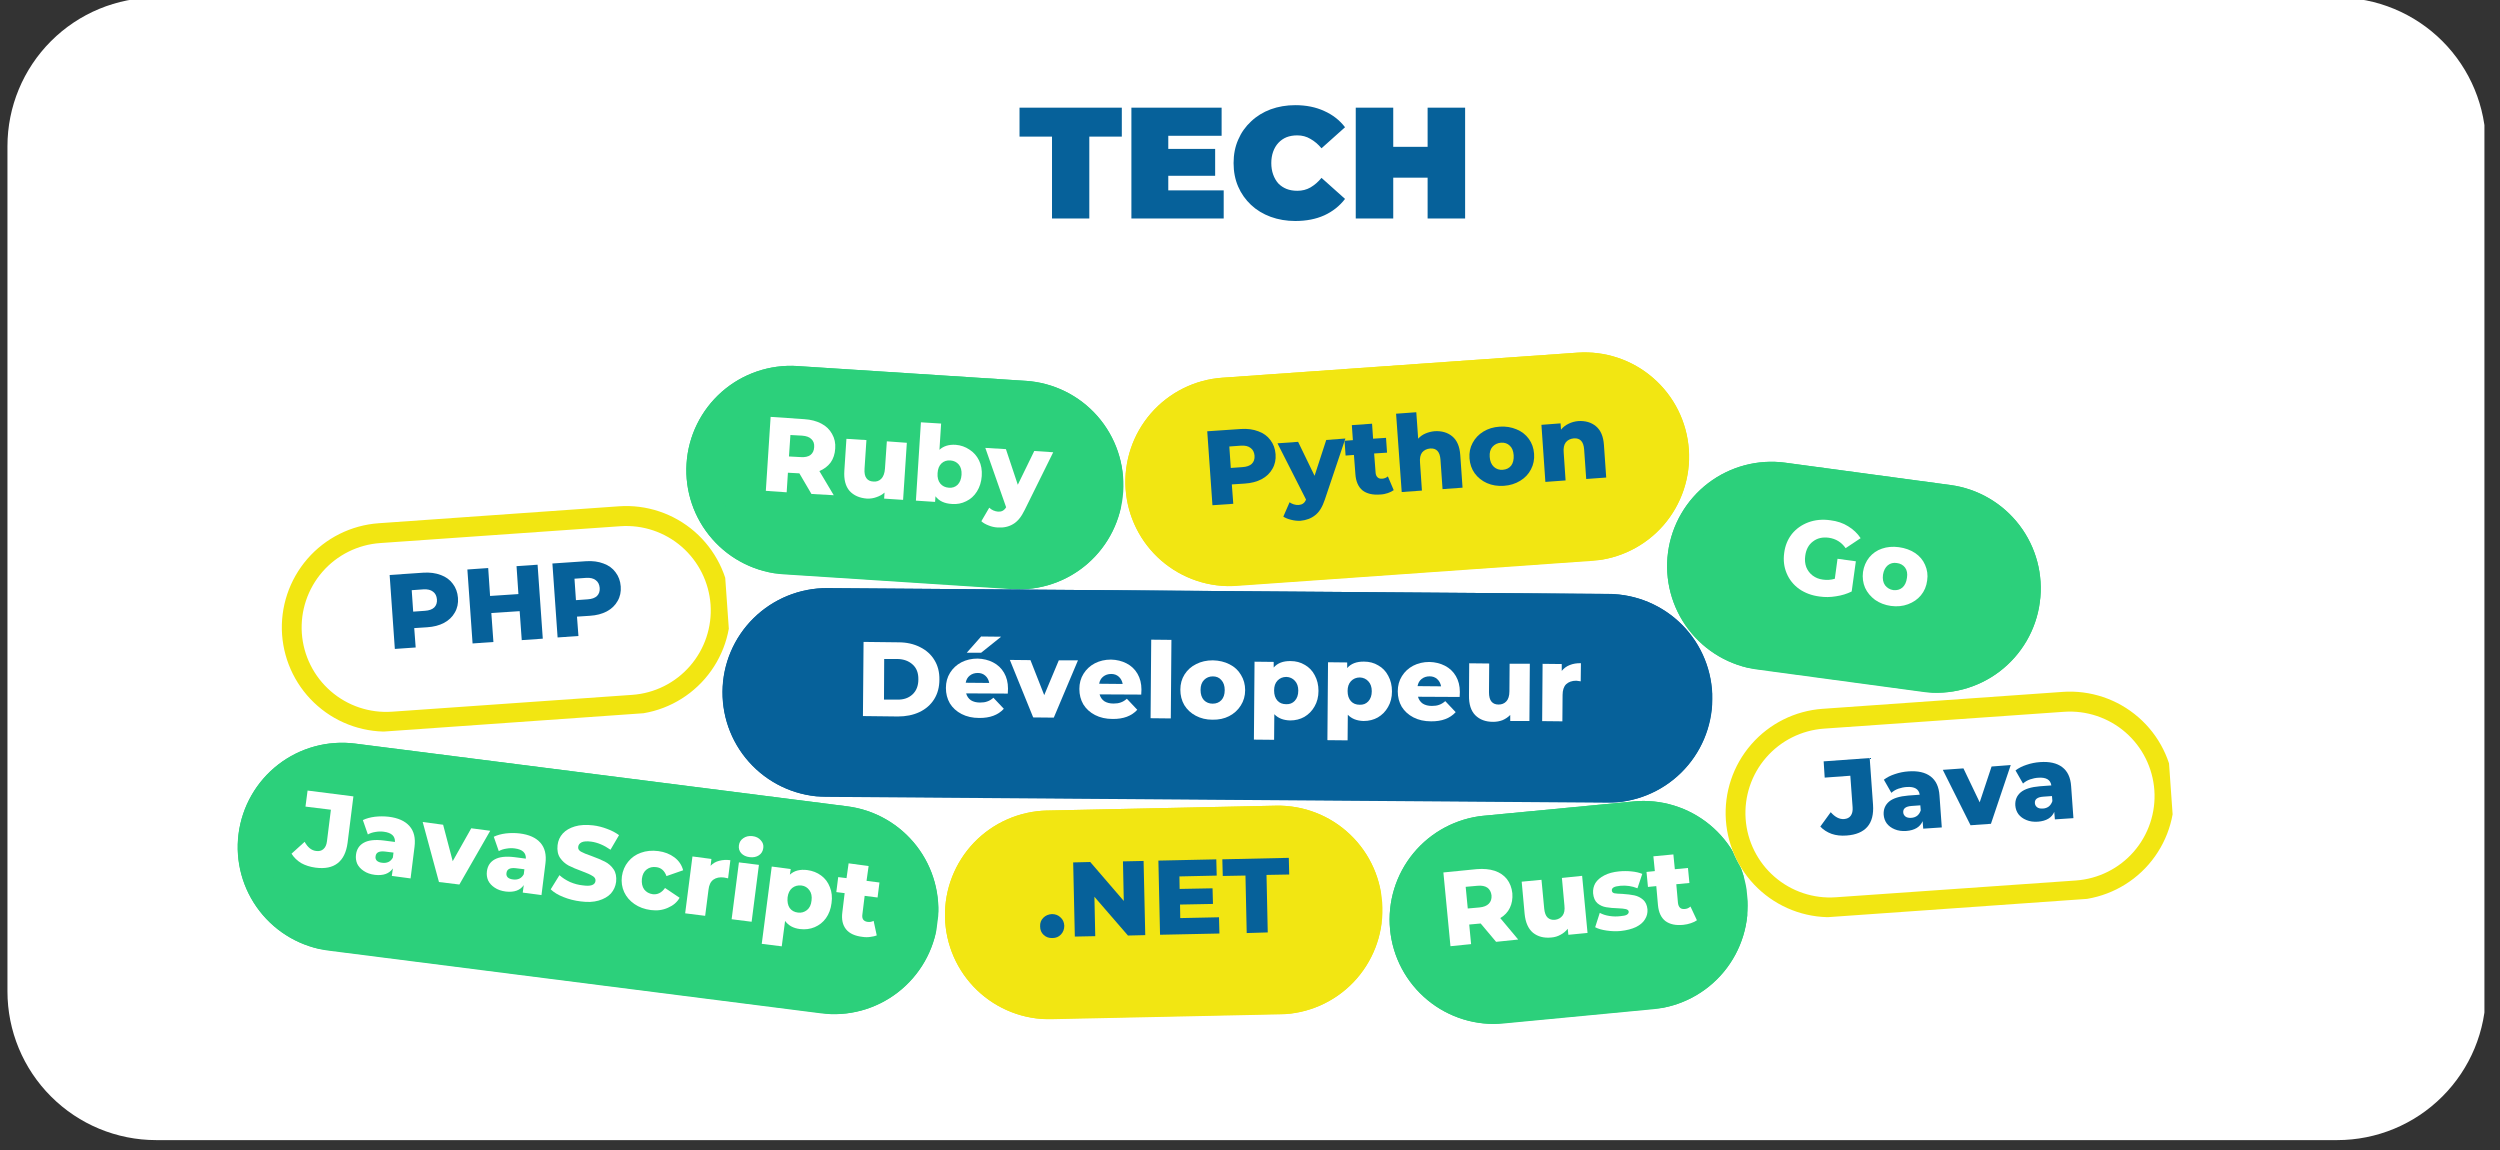 <svg xmlns="http://www.w3.org/2000/svg" xmlns:xlink="http://www.w3.org/1999/xlink" width="250" zoomAndPan="magnify" viewBox="0 0 187.5 86.25" height="115" preserveAspectRatio="xMidYMid meet" version="1.0"><rect x="0" y="0" width="187.5" height="86.25" fill="#333333" stroke="none"/><defs><g/><clipPath id="14acd693ff"><path d="M 0.559 0 L 186.445 0 L 186.445 85.508 L 0.559 85.508 Z M 0.559 0 " clip-rule="nonzero"/></clipPath><clipPath id="d9a1900dae"><path d="M 11.715 -0.184 L 175.289 -0.184 C 178.25 -0.184 181.086 0.992 183.176 3.082 C 185.27 5.176 186.445 8.012 186.445 10.969 L 186.445 74.352 C 186.445 77.312 185.27 80.148 183.176 82.238 C 181.086 84.332 178.25 85.508 175.289 85.508 L 11.715 85.508 C 8.754 85.508 5.918 84.332 3.828 82.238 C 1.734 80.148 0.559 77.312 0.559 74.352 L 0.559 10.969 C 0.559 8.012 1.734 5.176 3.828 3.082 C 5.918 0.992 8.754 -0.184 11.715 -0.184 Z M 11.715 -0.184 " clip-rule="nonzero"/></clipPath><clipPath id="ceaff4a168"><path d="M 17 55 L 71 55 L 71 77 L 17 77 Z M 17 55 " clip-rule="nonzero"/></clipPath><clipPath id="6c11cd60b6"><path d="M 18.879 54.781 L 71.352 61.465 L 69.371 76.996 L 16.898 70.312 Z M 18.879 54.781 " clip-rule="nonzero"/></clipPath><clipPath id="d1e699ad49"><path d="M 26.641 55.77 L 63.543 60.473 C 65.602 60.734 67.473 61.805 68.746 63.445 C 70.016 65.086 70.582 67.168 70.32 69.227 C 70.059 71.285 68.988 73.156 67.344 74.426 C 65.703 75.699 63.625 76.266 61.566 76 L 24.664 71.301 C 22.605 71.039 20.734 69.969 19.465 68.328 C 18.191 66.684 17.625 64.605 17.887 62.547 C 18.152 60.488 19.219 58.617 20.863 57.344 C 22.504 56.074 24.582 55.508 26.641 55.77 Z M 26.641 55.77 " clip-rule="nonzero"/></clipPath><clipPath id="99ccb1aaa0"><path d="M 17 55 L 71 55 L 71 77 L 17 77 Z M 17 55 " clip-rule="nonzero"/></clipPath><clipPath id="45ed17a242"><path d="M 18.879 54.781 L 71.246 61.453 L 69.273 76.941 L 16.906 70.27 Z M 18.879 54.781 " clip-rule="nonzero"/></clipPath><clipPath id="82648661df"><path d="M 18.887 54.781 L 72.445 61.605 L 70.172 79.461 L 16.609 72.637 Z M 18.887 54.781 " clip-rule="nonzero"/></clipPath><clipPath id="5c01290d5c"><path d="M 26.648 55.77 L 63.535 60.473 C 65.594 60.734 67.461 61.801 68.734 63.445 C 70.004 65.086 70.57 67.164 70.309 69.223 C 70.043 71.281 68.977 73.148 67.336 74.422 C 65.691 75.691 63.613 76.258 61.555 75.996 L 24.668 71.293 C 22.609 71.031 20.742 69.965 19.469 68.32 C 18.199 66.68 17.633 64.602 17.895 62.543 C 18.16 60.484 19.227 58.617 20.867 57.344 C 22.512 56.074 24.59 55.508 26.648 55.77 Z M 26.648 55.77 " clip-rule="nonzero"/></clipPath><clipPath id="2ba765d235"><path d="M 104 60 L 132 60 L 132 77 L 104 77 Z M 104 60 " clip-rule="nonzero"/></clipPath><clipPath id="55122523bc"><path d="M 103.508 61.922 L 130.355 59.359 L 131.844 74.941 L 104.996 77.504 Z M 103.508 61.922 " clip-rule="nonzero"/></clipPath><clipPath id="61c0d4db68"><path d="M 111.301 61.176 L 122.512 60.105 C 124.578 59.91 126.641 60.543 128.242 61.863 C 129.84 63.184 130.852 65.09 131.051 67.156 C 131.246 69.223 130.613 71.281 129.293 72.883 C 127.973 74.484 126.066 75.492 124 75.691 L 112.789 76.762 C 110.723 76.961 108.66 76.328 107.062 75.004 C 105.461 73.684 104.449 71.781 104.254 69.715 C 104.055 67.648 104.688 65.586 106.008 63.984 C 107.332 62.387 109.234 61.375 111.301 61.176 Z M 111.301 61.176 " clip-rule="nonzero"/></clipPath><clipPath id="cc336f68b7"><path d="M 104 60 L 132 60 L 132 77 L 104 77 Z M 104 60 " clip-rule="nonzero"/></clipPath><clipPath id="834979459f"><path d="M 103.508 61.922 L 130.156 59.379 L 131.641 74.922 L 104.992 77.465 Z M 103.508 61.922 " clip-rule="nonzero"/></clipPath><clipPath id="24ce3ff506"><path d="M 103.512 61.922 L 131.668 59.234 L 133.379 77.148 L 105.223 79.84 Z M 103.512 61.922 " clip-rule="nonzero"/></clipPath><clipPath id="be89186933"><path d="M 111.301 61.176 L 122.512 60.105 C 124.578 59.91 126.637 60.543 128.234 61.863 C 129.836 63.184 130.848 65.086 131.043 67.152 C 131.242 69.219 130.609 71.277 129.289 72.879 C 127.969 74.477 126.062 75.488 124 75.684 L 112.789 76.754 C 110.723 76.953 108.664 76.32 107.066 75 C 105.465 73.68 104.453 71.777 104.258 69.711 C 104.059 67.645 104.691 65.586 106.012 63.984 C 107.332 62.383 109.238 61.375 111.301 61.176 Z M 111.301 61.176 " clip-rule="nonzero"/></clipPath><clipPath id="bae903063d"><path d="M 51 27 L 85 27 L 85 45 L 51 45 Z M 51 27 " clip-rule="nonzero"/></clipPath><clipPath id="242f16c7d0"><path d="M 51.996 26.949 L 84.766 29.07 L 83.754 44.695 L 50.984 42.57 Z M 51.996 26.949 " clip-rule="nonzero"/></clipPath><clipPath id="05fd5c90ca"><path d="M 59.809 27.453 L 76.934 28.562 C 79.008 28.699 80.941 29.648 82.312 31.211 C 83.68 32.77 84.375 34.809 84.242 36.883 C 84.105 38.953 83.156 40.887 81.594 42.258 C 80.035 43.625 77.996 44.32 75.922 44.188 L 58.797 43.078 C 56.723 42.941 54.789 41.992 53.422 40.43 C 52.051 38.871 51.355 36.832 51.492 34.758 C 51.625 32.688 52.578 30.754 54.137 29.383 C 55.695 28.016 57.734 27.32 59.809 27.453 Z M 59.809 27.453 " clip-rule="nonzero"/></clipPath><clipPath id="7ad6e95d27"><path d="M 51 27 L 85 27 L 85 45 L 51 45 Z M 51 27 " clip-rule="nonzero"/></clipPath><clipPath id="814f946125"><path d="M 51.996 26.949 L 84.645 29.062 L 83.633 44.645 L 50.988 42.531 Z M 51.996 26.949 " clip-rule="nonzero"/></clipPath><clipPath id="33b9a1b4d2"><path d="M 52 26.949 L 85.355 29.109 L 84.191 47.07 L 50.836 44.91 Z M 52 26.949 " clip-rule="nonzero"/></clipPath><clipPath id="701836848d"><path d="M 59.805 27.453 L 76.926 28.562 C 78.996 28.699 80.93 29.648 82.301 31.207 C 83.668 32.77 84.363 34.809 84.23 36.879 C 84.094 38.949 83.145 40.883 81.586 42.25 C 80.027 43.621 77.984 44.312 75.914 44.18 L 58.793 43.07 C 56.723 42.938 54.789 41.984 53.422 40.426 C 52.051 38.867 51.359 36.828 51.492 34.758 C 51.625 32.688 52.578 30.754 54.137 29.383 C 55.695 28.016 57.734 27.32 59.805 27.453 Z M 59.805 27.453 " clip-rule="nonzero"/></clipPath><clipPath id="f6a1161f9f"><path d="M 70 60 L 104 60 L 104 77 L 70 77 Z M 70 60 " clip-rule="nonzero"/></clipPath><clipPath id="2be8fc451a"><path d="M 70.707 60.957 L 103.539 60.258 L 103.871 75.91 L 71.039 76.609 Z M 70.707 60.957 " clip-rule="nonzero"/></clipPath><clipPath id="3a261a1f4e"><path d="M 78.531 60.789 L 95.691 60.426 C 97.77 60.383 99.777 61.164 101.273 62.602 C 102.773 64.035 103.641 66.012 103.684 68.086 C 103.73 70.16 102.945 72.168 101.512 73.668 C 100.074 75.168 98.102 76.035 96.023 76.078 L 78.867 76.441 C 76.789 76.488 74.781 75.703 73.281 74.27 C 71.785 72.832 70.918 70.859 70.875 68.781 C 70.828 66.707 71.613 64.699 73.047 63.199 C 74.484 61.703 76.457 60.836 78.531 60.789 Z M 78.531 60.789 " clip-rule="nonzero"/></clipPath><clipPath id="04ba216e24"><path d="M 70 60 L 104 60 L 104 77 L 70 77 Z M 70 60 " clip-rule="nonzero"/></clipPath><clipPath id="97b37db01e"><path d="M 70.707 60.957 L 103.414 60.262 L 103.746 75.871 L 71.039 76.566 Z M 70.707 60.957 " clip-rule="nonzero"/></clipPath><clipPath id="433017671e"><path d="M 70.707 60.957 L 104.125 60.246 L 104.508 78.242 L 71.09 78.953 Z M 70.707 60.957 " clip-rule="nonzero"/></clipPath><clipPath id="b42aea2db5"><path d="M 78.531 60.789 L 95.684 60.426 C 97.758 60.383 99.766 61.164 101.266 62.602 C 102.762 64.035 103.629 66.008 103.672 68.082 C 103.719 70.156 102.934 72.164 101.5 73.664 C 100.062 75.16 98.09 76.027 96.016 76.07 L 78.863 76.438 C 76.789 76.48 74.781 75.699 73.285 74.262 C 71.785 72.828 70.918 70.855 70.875 68.781 C 70.832 66.703 71.613 64.699 73.047 63.199 C 74.484 61.703 76.457 60.836 78.531 60.789 Z M 78.531 60.789 " clip-rule="nonzero"/></clipPath><clipPath id="b645ea5402"><path d="M 125 34 L 154 34 L 154 52 L 125 52 Z M 125 34 " clip-rule="nonzero"/></clipPath><clipPath id="1a40c59b90"><path d="M 126.148 33.656 L 154.086 37.43 L 151.992 52.941 L 124.055 49.172 Z M 126.148 33.656 " clip-rule="nonzero"/></clipPath><clipPath id="c651ef3a7c"><path d="M 133.906 34.703 L 146.281 36.375 C 148.336 36.652 150.199 37.738 151.457 39.387 C 152.715 41.039 153.27 43.121 152.988 45.18 C 152.711 47.238 151.629 49.098 149.977 50.359 C 148.328 51.617 146.242 52.168 144.184 51.891 L 131.812 50.219 C 129.754 49.941 127.891 48.859 126.633 47.207 C 125.375 45.555 124.824 43.473 125.102 41.414 C 125.379 39.355 126.465 37.496 128.113 36.234 C 129.766 34.977 131.848 34.426 133.906 34.703 Z M 133.906 34.703 " clip-rule="nonzero"/></clipPath><clipPath id="8c072cab32"><path d="M 125 34 L 154 34 L 154 52 L 125 52 Z M 125 34 " clip-rule="nonzero"/></clipPath><clipPath id="5b77c2c4e1"><path d="M 126.148 33.656 L 154.148 37.438 L 152.062 52.91 L 124.059 49.133 Z M 126.148 33.656 " clip-rule="nonzero"/></clipPath><clipPath id="01496a9cd6"><path d="M 126.152 33.656 L 154.184 37.441 L 151.773 55.277 L 123.746 51.496 Z M 126.152 33.656 " clip-rule="nonzero"/></clipPath><clipPath id="0405407590"><path d="M 133.906 34.703 L 146.277 36.375 C 148.332 36.652 150.195 37.734 151.453 39.387 C 152.711 41.035 153.262 43.117 152.984 45.176 C 152.707 47.23 151.621 49.094 149.973 50.352 C 148.32 51.609 146.238 52.16 144.184 51.883 L 131.812 50.215 C 129.758 49.938 127.895 48.852 126.637 47.203 C 125.379 45.551 124.828 43.469 125.105 41.414 C 125.383 39.355 126.469 37.492 128.117 36.234 C 129.77 34.977 131.852 34.426 133.906 34.703 Z M 133.906 34.703 " clip-rule="nonzero"/></clipPath><clipPath id="40a2f2f5ea"><path d="M 84 26 L 127 26 L 127 44 L 84 44 Z M 84 26 " clip-rule="nonzero"/></clipPath><clipPath id="14da38f689"><path d="M 83.867 28.879 L 126.145 25.895 L 127.242 41.512 L 84.969 44.492 Z M 83.867 28.879 " clip-rule="nonzero"/></clipPath><clipPath id="61d9fc9206"><path d="M 91.676 28.328 L 118.309 26.449 C 120.379 26.305 122.422 26.984 123.988 28.348 C 125.559 29.707 126.52 31.637 126.668 33.707 C 126.812 35.777 126.129 37.82 124.77 39.391 C 123.406 40.957 121.48 41.918 119.41 42.066 L 92.777 43.941 C 90.707 44.09 88.664 43.406 87.094 42.047 C 85.527 40.684 84.566 38.758 84.418 36.684 C 84.273 34.613 84.957 32.57 86.316 31.004 C 87.68 29.434 89.605 28.473 91.676 28.328 Z M 91.676 28.328 " clip-rule="nonzero"/></clipPath><clipPath id="1b59ef596b"><path d="M 84 26 L 127 26 L 127 44 L 84 44 Z M 84 26 " clip-rule="nonzero"/></clipPath><clipPath id="cdb58e8ee1"><path d="M 83.867 28.879 L 126.145 25.895 L 127.242 41.473 L 84.969 44.453 Z M 83.867 28.879 " clip-rule="nonzero"/></clipPath><clipPath id="eea854ee60"><path d="M 83.875 28.875 L 127.477 25.801 L 128.742 43.758 L 85.141 46.832 Z M 83.875 28.875 " clip-rule="nonzero"/></clipPath><clipPath id="661e348e8c"><path d="M 91.68 28.328 L 118.301 26.449 C 120.371 26.305 122.414 26.984 123.98 28.348 C 125.547 29.707 126.508 31.633 126.656 33.703 C 126.801 35.773 126.117 37.816 124.758 39.383 C 123.398 40.953 121.469 41.914 119.398 42.059 L 92.781 43.938 C 90.711 44.082 88.668 43.398 87.102 42.039 C 85.531 40.68 84.57 38.754 84.426 36.684 C 84.277 34.613 84.961 32.57 86.32 31 C 87.684 29.434 89.609 28.473 91.68 28.328 Z M 91.68 28.328 " clip-rule="nonzero"/></clipPath><clipPath id="8aec3113c0"><path d="M 129 51 L 164 51 L 164 69 L 129 69 Z M 129 51 " clip-rule="nonzero"/></clipPath><clipPath id="e79efa4d42"><path d="M 128.887 53.711 L 162.559 51.336 L 163.66 66.953 L 129.988 69.328 Z M 128.887 53.711 " clip-rule="nonzero"/></clipPath><clipPath id="9402f11558"><path d="M 136.695 53.16 L 154.699 51.891 C 156.77 51.746 158.812 52.43 160.379 53.789 C 161.949 55.148 162.91 57.078 163.055 59.148 C 163.203 61.219 162.52 63.266 161.16 64.832 C 159.797 66.398 157.871 67.363 155.801 67.508 L 137.793 68.777 C 135.723 68.922 133.68 68.242 132.113 66.879 C 130.543 65.52 129.582 63.59 129.438 61.52 C 129.289 59.449 129.973 57.406 131.332 55.836 C 132.695 54.27 134.621 53.309 136.695 53.16 Z M 136.695 53.16 " clip-rule="nonzero"/></clipPath><clipPath id="8cb0dcd86c"><path d="M 129 51 L 164 51 L 164 69 L 129 69 Z M 129 51 " clip-rule="nonzero"/></clipPath><clipPath id="4d6dce02c4"><path d="M 128.887 53.711 L 162.262 51.359 L 163.359 66.934 L 129.984 69.289 Z M 128.887 53.711 " clip-rule="nonzero"/></clipPath><clipPath id="c0d0f5d972"><path d="M 128.891 53.711 L 164.797 51.18 L 166.066 69.133 L 130.156 71.664 Z M 128.891 53.711 " clip-rule="nonzero"/></clipPath><clipPath id="49469fb040"><path d="M 136.695 53.16 L 154.695 51.891 C 156.766 51.746 158.809 52.43 160.375 53.789 C 161.941 55.148 162.902 57.078 163.051 59.148 C 163.195 61.215 162.512 63.262 161.152 64.828 C 159.793 66.395 157.863 67.355 155.793 67.504 L 137.797 68.77 C 135.727 68.918 133.684 68.234 132.117 66.875 C 130.551 65.516 129.586 63.586 129.441 61.516 C 129.297 59.445 129.977 57.402 131.34 55.836 C 132.699 54.27 134.625 53.309 136.695 53.16 Z M 136.695 53.16 " clip-rule="nonzero"/></clipPath><clipPath id="65463d4edc"><path d="M 21 37 L 55 37 L 55 55 L 21 55 Z M 21 37 " clip-rule="nonzero"/></clipPath><clipPath id="33dd6ba323"><path d="M 20.602 39.793 L 54.273 37.418 L 55.375 53.035 L 21.703 55.406 Z M 20.602 39.793 " clip-rule="nonzero"/></clipPath><clipPath id="a6e15d5930"><path d="M 28.41 39.242 L 46.414 37.973 C 48.484 37.824 50.527 38.508 52.098 39.867 C 53.664 41.23 54.625 43.156 54.773 45.23 C 54.918 47.301 54.234 49.344 52.875 50.91 C 51.512 52.48 49.586 53.441 47.516 53.586 L 29.512 54.855 C 27.438 55.004 25.395 54.32 23.828 52.961 C 22.262 51.598 21.297 49.672 21.152 47.602 C 21.004 45.527 21.688 43.484 23.051 41.918 C 24.41 40.352 26.34 39.387 28.41 39.242 Z M 28.41 39.242 " clip-rule="nonzero"/></clipPath><clipPath id="d2778050ae"><path d="M 21 37 L 55 37 L 55 55 L 21 55 Z M 21 37 " clip-rule="nonzero"/></clipPath><clipPath id="b37ff3bdd1"><path d="M 20.602 39.793 L 53.977 37.438 L 55.074 53.012 L 21.699 55.367 Z M 20.602 39.793 " clip-rule="nonzero"/></clipPath><clipPath id="647d7dcef8"><path d="M 20.605 39.793 L 56.516 37.258 L 57.781 55.215 L 21.871 57.746 Z M 20.605 39.793 " clip-rule="nonzero"/></clipPath><clipPath id="217dbf83fe"><path d="M 28.41 39.242 L 46.41 37.973 C 48.48 37.824 50.523 38.508 52.09 39.867 C 53.656 41.23 54.617 43.156 54.766 45.227 C 54.91 47.297 54.227 49.34 52.867 50.906 C 51.508 52.473 49.582 53.438 47.512 53.582 L 29.512 54.852 C 27.441 54.996 25.398 54.316 23.832 52.953 C 22.266 51.594 21.305 49.668 21.156 47.598 C 21.012 45.527 21.695 43.484 23.055 41.914 C 24.414 40.348 26.344 39.387 28.41 39.242 Z M 28.41 39.242 " clip-rule="nonzero"/></clipPath><clipPath id="ecf875fde6"><path d="M 54 44 L 129 44 L 129 61 L 54 61 Z M 54 44 " clip-rule="nonzero"/></clipPath><clipPath id="92889042e1"><path d="M 54.238 44.051 L 128.539 44.605 L 128.422 60.262 L 54.125 59.707 Z M 54.238 44.051 " clip-rule="nonzero"/></clipPath><clipPath id="2d807f86ef"><path d="M 62.066 44.109 L 120.66 44.547 C 122.734 44.562 124.723 45.402 126.18 46.879 C 127.637 48.359 128.445 50.355 128.43 52.434 C 128.414 54.508 127.574 56.492 126.094 57.949 C 124.617 59.406 122.621 60.219 120.543 60.203 L 61.949 59.766 C 59.875 59.75 57.891 58.91 56.434 57.43 C 54.977 55.953 54.168 53.957 54.184 51.879 C 54.195 49.805 55.035 47.82 56.516 46.363 C 57.996 44.906 59.992 44.094 62.066 44.109 Z M 62.066 44.109 " clip-rule="nonzero"/></clipPath><clipPath id="6974946f12"><path d="M 54 44 L 129 44 L 129 61 L 54 61 Z M 54 44 " clip-rule="nonzero"/></clipPath><clipPath id="3033f7cf54"><path d="M 54.238 44.051 L 128.59 44.605 L 128.477 60.219 L 54.125 59.668 Z M 54.238 44.051 " clip-rule="nonzero"/></clipPath><clipPath id="1c883b6c9f"><path d="M 54.254 44.051 L 128.816 44.609 L 128.684 62.605 L 54.121 62.051 Z M 54.254 44.051 " clip-rule="nonzero"/></clipPath><clipPath id="b2f41fe8ac"><path d="M 62.078 44.109 L 120.648 44.547 C 122.723 44.562 124.707 45.402 126.164 46.879 C 127.621 48.359 128.43 50.355 128.414 52.43 C 128.398 54.504 127.559 56.488 126.082 57.945 C 124.602 59.402 122.605 60.211 120.531 60.195 L 61.961 59.758 C 59.887 59.742 57.902 58.906 56.445 57.426 C 54.988 55.949 54.18 53.953 54.195 51.875 C 54.211 49.801 55.051 47.816 56.527 46.359 C 58.008 44.906 60.004 44.094 62.078 44.109 Z M 62.078 44.109 " clip-rule="nonzero"/></clipPath></defs><g clip-path="url(#14acd693ff)"><g clip-path="url(#d9a1900dae)"><path fill="#ffffff" d="M 0.559 -0.184 L 186.332 -0.184 L 186.332 85.508 L 0.559 85.508 Z M 0.559 -0.184 " fill-opacity="1" fill-rule="nonzero"/></g></g><g clip-path="url(#ceaff4a168)"><g clip-path="url(#6c11cd60b6)"><g clip-path="url(#d1e699ad49)"><path fill="#2cd07b" d="M 18.879 54.781 L 71.289 61.461 L 69.312 76.988 L 16.898 70.312 Z M 18.879 54.781 " fill-opacity="1" fill-rule="nonzero"/></g></g></g><g clip-path="url(#99ccb1aaa0)"><g clip-path="url(#45ed17a242)"><g clip-path="url(#82648661df)"><g clip-path="url(#5c01290d5c)"><path stroke-linecap="butt" transform="matrix(0.738, 0.094, -0.094, 0.738, 18.885, 54.782)" fill="none" stroke-linejoin="miter" d="M 10.525 -0.002 L 60.537 0.002 C 63.328 0.002 66 1.107 67.979 3.084 C 69.951 5.057 71.06 7.734 71.061 10.525 C 71.056 13.316 69.951 15.989 67.979 17.966 C 66 19.94 63.324 21.049 60.533 21.049 L 10.522 21.045 C 7.731 21.046 5.058 19.94 3.08 17.963 C 1.107 15.99 -0.002 13.313 -0.002 10.522 C 0.002 7.731 1.107 5.058 3.08 3.081 C 5.058 1.107 7.734 -0.002 10.525 -0.002 Z M 10.525 -0.002 " stroke="#2cd07b" stroke-width="6" stroke-opacity="1" stroke-miterlimit="4"/></g></g></g></g><g fill="#ffffff" fill-opacity="1"><g transform="translate(21.927, 64.745)"><g><path d="M 1.734 0.328 C 1.328 0.273 0.969 0.16 0.656 -0.016 C 0.352 -0.203 0.113 -0.438 -0.062 -0.719 L 0.922 -1.609 C 1.148 -1.191 1.438 -0.961 1.781 -0.922 C 2.008 -0.891 2.191 -0.938 2.328 -1.062 C 2.473 -1.188 2.562 -1.379 2.594 -1.641 L 2.891 -4.016 L 0.984 -4.25 L 1.141 -5.453 L 4.578 -5.016 L 4.141 -1.531 C 4.047 -0.82 3.797 -0.312 3.391 0 C 2.992 0.312 2.441 0.422 1.734 0.328 Z M 1.734 0.328 "/></g></g></g><g fill="#ffffff" fill-opacity="1"><g transform="translate(26.309, 65.303)"><g><path d="M 2.844 -4.047 C 3.551 -3.961 4.07 -3.727 4.406 -3.344 C 4.738 -2.969 4.863 -2.453 4.781 -1.797 L 4.484 0.578 L 3.078 0.391 L 3.156 -0.172 C 2.883 0.223 2.438 0.383 1.812 0.312 C 1.477 0.27 1.195 0.172 0.969 0.016 C 0.75 -0.129 0.586 -0.305 0.484 -0.516 C 0.391 -0.734 0.359 -0.961 0.391 -1.203 C 0.441 -1.609 0.633 -1.906 0.969 -2.094 C 1.312 -2.289 1.812 -2.348 2.469 -2.266 L 3.312 -2.156 C 3.332 -2.594 3.055 -2.848 2.484 -2.922 C 2.273 -2.953 2.062 -2.945 1.844 -2.906 C 1.633 -2.875 1.445 -2.812 1.281 -2.719 L 0.906 -3.797 C 1.164 -3.922 1.469 -4.004 1.812 -4.047 C 2.156 -4.086 2.5 -4.086 2.844 -4.047 Z M 2.359 -0.594 C 2.535 -0.57 2.691 -0.594 2.828 -0.656 C 2.961 -0.719 3.07 -0.828 3.156 -0.984 L 3.203 -1.359 L 2.562 -1.438 C 2.125 -1.488 1.891 -1.367 1.859 -1.078 C 1.836 -0.953 1.867 -0.844 1.953 -0.75 C 2.047 -0.664 2.18 -0.613 2.359 -0.594 Z M 2.359 -0.594 "/></g></g></g><g fill="#ffffff" fill-opacity="1"><g transform="translate(31.25, 65.933)"><g><path d="M 5.516 -3.625 L 3.203 0.406 L 1.672 0.219 L 0.453 -4.281 L 1.984 -4.078 L 2.703 -1.344 L 4.094 -3.812 Z M 5.516 -3.625 "/></g></g></g><g fill="#ffffff" fill-opacity="1"><g transform="translate(36.127, 66.554)"><g><path d="M 2.844 -4.047 C 3.551 -3.961 4.07 -3.727 4.406 -3.344 C 4.738 -2.969 4.863 -2.453 4.781 -1.797 L 4.484 0.578 L 3.078 0.391 L 3.156 -0.172 C 2.883 0.223 2.438 0.383 1.812 0.312 C 1.477 0.27 1.195 0.172 0.969 0.016 C 0.75 -0.129 0.586 -0.305 0.484 -0.516 C 0.391 -0.734 0.359 -0.961 0.391 -1.203 C 0.441 -1.609 0.633 -1.906 0.969 -2.094 C 1.312 -2.289 1.812 -2.348 2.469 -2.266 L 3.312 -2.156 C 3.332 -2.594 3.055 -2.848 2.484 -2.922 C 2.273 -2.953 2.062 -2.945 1.844 -2.906 C 1.633 -2.875 1.445 -2.812 1.281 -2.719 L 0.906 -3.797 C 1.164 -3.922 1.469 -4.004 1.812 -4.047 C 2.156 -4.086 2.5 -4.086 2.844 -4.047 Z M 2.359 -0.594 C 2.535 -0.57 2.691 -0.594 2.828 -0.656 C 2.961 -0.719 3.07 -0.828 3.156 -0.984 L 3.203 -1.359 L 2.562 -1.438 C 2.125 -1.488 1.891 -1.367 1.859 -1.078 C 1.836 -0.953 1.867 -0.844 1.953 -0.75 C 2.047 -0.664 2.18 -0.613 2.359 -0.594 Z M 2.359 -0.594 "/></g></g></g><g fill="#ffffff" fill-opacity="1"><g transform="translate(41.068, 67.184)"><g><path d="M 2.484 0.422 C 2.023 0.367 1.594 0.258 1.188 0.094 C 0.789 -0.062 0.473 -0.254 0.234 -0.484 L 0.891 -1.547 C 1.109 -1.348 1.375 -1.176 1.688 -1.031 C 2.008 -0.895 2.328 -0.812 2.641 -0.781 C 3.234 -0.695 3.551 -0.805 3.594 -1.109 C 3.613 -1.266 3.539 -1.391 3.375 -1.484 C 3.219 -1.586 2.953 -1.707 2.578 -1.844 C 2.18 -1.988 1.848 -2.129 1.578 -2.266 C 1.316 -2.41 1.102 -2.602 0.938 -2.844 C 0.77 -3.094 0.707 -3.41 0.75 -3.797 C 0.789 -4.141 0.922 -4.43 1.141 -4.672 C 1.359 -4.91 1.66 -5.086 2.047 -5.203 C 2.43 -5.316 2.891 -5.344 3.422 -5.281 C 3.773 -5.238 4.125 -5.148 4.469 -5.016 C 4.812 -4.891 5.109 -4.734 5.359 -4.547 L 4.719 -3.453 C 4.227 -3.797 3.742 -4 3.266 -4.062 C 2.953 -4.102 2.719 -4.086 2.562 -4.016 C 2.406 -3.941 2.316 -3.828 2.297 -3.672 C 2.273 -3.523 2.344 -3.406 2.5 -3.312 C 2.664 -3.219 2.93 -3.109 3.297 -2.984 C 3.703 -2.836 4.035 -2.695 4.297 -2.562 C 4.566 -2.426 4.785 -2.234 4.953 -1.984 C 5.117 -1.742 5.18 -1.43 5.141 -1.047 C 5.098 -0.711 4.969 -0.422 4.75 -0.172 C 4.531 0.066 4.223 0.242 3.828 0.359 C 3.441 0.473 2.992 0.492 2.484 0.422 Z M 2.484 0.422 "/></g></g></g><g fill="#ffffff" fill-opacity="1"><g transform="translate(46.158, 67.832)"><g><path d="M 2.656 0.422 C 2.176 0.359 1.766 0.207 1.422 -0.031 C 1.078 -0.27 0.82 -0.566 0.656 -0.922 C 0.488 -1.285 0.43 -1.68 0.484 -2.109 C 0.547 -2.535 0.703 -2.898 0.953 -3.203 C 1.203 -3.516 1.52 -3.738 1.906 -3.875 C 2.301 -4.02 2.738 -4.062 3.219 -4 C 3.688 -3.938 4.086 -3.781 4.422 -3.531 C 4.754 -3.281 4.973 -2.957 5.078 -2.562 L 3.828 -2.125 C 3.68 -2.531 3.426 -2.754 3.062 -2.797 C 2.789 -2.836 2.551 -2.781 2.344 -2.625 C 2.145 -2.477 2.023 -2.242 1.984 -1.922 C 1.953 -1.598 2.008 -1.332 2.156 -1.125 C 2.312 -0.926 2.523 -0.805 2.797 -0.766 C 3.16 -0.723 3.469 -0.879 3.719 -1.234 L 4.812 -0.5 C 4.625 -0.164 4.332 0.082 3.938 0.25 C 3.551 0.426 3.125 0.484 2.656 0.422 Z M 2.656 0.422 "/></g></g></g><g fill="#ffffff" fill-opacity="1"><g transform="translate(50.903, 68.437)"><g><path d="M 2.391 -3.5 C 2.566 -3.688 2.781 -3.812 3.031 -3.875 C 3.289 -3.945 3.57 -3.961 3.875 -3.922 L 3.703 -2.562 C 3.578 -2.594 3.473 -2.613 3.391 -2.625 C 3.078 -2.664 2.816 -2.613 2.609 -2.469 C 2.398 -2.32 2.273 -2.066 2.234 -1.703 L 1.984 0.25 L 0.484 0.062 L 1.031 -4.203 L 2.453 -4.016 Z M 2.391 -3.5 "/></g></g></g><g fill="#ffffff" fill-opacity="1"><g transform="translate(54.388, 68.881)"><g><path d="M 1.031 -4.203 L 2.531 -4.016 L 1.984 0.25 L 0.484 0.062 Z M 1.844 -4.594 C 1.57 -4.625 1.359 -4.723 1.203 -4.891 C 1.055 -5.055 1 -5.254 1.031 -5.484 C 1.062 -5.711 1.172 -5.891 1.359 -6.016 C 1.547 -6.148 1.773 -6.203 2.047 -6.172 C 2.316 -6.141 2.523 -6.035 2.672 -5.859 C 2.828 -5.691 2.891 -5.5 2.859 -5.281 C 2.828 -5.039 2.719 -4.859 2.531 -4.734 C 2.344 -4.609 2.113 -4.562 1.844 -4.594 Z M 1.844 -4.594 "/></g></g></g><g fill="#ffffff" fill-opacity="1"><g transform="translate(56.85, 69.194)"><g><path d="M 3.703 -3.938 C 4.098 -3.883 4.441 -3.75 4.734 -3.531 C 5.035 -3.312 5.254 -3.02 5.391 -2.656 C 5.535 -2.301 5.578 -1.906 5.516 -1.469 C 5.461 -1.02 5.32 -0.641 5.094 -0.328 C 4.875 -0.023 4.594 0.195 4.25 0.344 C 3.906 0.488 3.535 0.535 3.141 0.484 C 2.648 0.422 2.281 0.219 2.031 -0.125 L 1.781 1.781 L 0.281 1.594 L 1.031 -4.203 L 2.453 -4.016 L 2.391 -3.594 C 2.711 -3.895 3.148 -4.008 3.703 -3.938 Z M 3 -0.75 C 3.25 -0.719 3.473 -0.781 3.672 -0.938 C 3.867 -1.094 3.984 -1.332 4.016 -1.656 C 4.055 -1.969 4.004 -2.223 3.859 -2.422 C 3.711 -2.629 3.516 -2.75 3.266 -2.781 C 2.992 -2.812 2.758 -2.75 2.562 -2.594 C 2.375 -2.438 2.258 -2.203 2.219 -1.891 C 2.188 -1.566 2.238 -1.301 2.375 -1.094 C 2.52 -0.895 2.727 -0.781 3 -0.75 Z M 3 -0.75 "/></g></g></g><g fill="#ffffff" fill-opacity="1"><g transform="translate(62.318, 69.891)"><g><path d="M 3.438 0.266 C 3.312 0.316 3.156 0.352 2.969 0.375 C 2.781 0.406 2.582 0.406 2.375 0.375 C 1.812 0.312 1.398 0.125 1.141 -0.188 C 0.879 -0.508 0.785 -0.941 0.859 -1.484 L 1.031 -2.906 L 0.406 -2.984 L 0.547 -4.109 L 1.172 -4.031 L 1.328 -5.141 L 2.828 -4.938 L 2.672 -3.828 L 3.641 -3.703 L 3.5 -2.578 L 2.531 -2.703 L 2.359 -1.297 C 2.336 -1.141 2.359 -1.016 2.422 -0.922 C 2.492 -0.828 2.602 -0.77 2.75 -0.75 C 2.914 -0.727 3.066 -0.754 3.203 -0.828 Z M 3.438 0.266 "/></g></g></g><g clip-path="url(#2ba765d235)"><g clip-path="url(#55122523bc)"><g clip-path="url(#61c0d4db68)"><path fill="#2cd07b" d="M 103.508 61.922 L 130.293 59.363 L 131.781 74.949 L 104.996 77.504 Z M 103.508 61.922 " fill-opacity="1" fill-rule="nonzero"/></g></g></g><g clip-path="url(#cc336f68b7)"><g clip-path="url(#834979459f)"><g clip-path="url(#24ce3ff506)"><g clip-path="url(#be89186933)"><path stroke-linecap="butt" transform="matrix(0.74, -0.071, 0.071, 0.74, 103.513, 61.921)" fill="none" stroke-linejoin="miter" d="M 10.521 -0.002 L 25.668 -0.002 C 28.459 0.001 31.135 1.111 33.105 3.083 C 35.08 5.056 36.191 7.732 36.189 10.523 C 36.191 13.316 35.081 15.991 33.108 17.966 C 31.136 19.936 28.455 21.047 25.669 21.045 L 10.522 21.045 C 7.73 21.047 5.055 19.937 3.085 17.965 C 1.109 15.992 -0.002 13.316 0.001 10.525 C -0.002 7.732 1.109 5.057 3.081 3.082 C 5.053 1.106 7.734 0.001 10.521 -0.002 Z M 10.521 -0.002 " stroke="#2cd07b" stroke-width="6" stroke-opacity="1" stroke-miterlimit="4"/></g></g></g></g><g fill="#ffffff" fill-opacity="1"><g transform="translate(108.223, 71.012)"><g><path d="M 2.828 -1.75 L 1.969 -1.672 L 2.109 -0.203 L 0.562 -0.047 L 0.031 -5.578 L 2.547 -5.828 C 3.047 -5.867 3.488 -5.828 3.875 -5.703 C 4.258 -5.578 4.566 -5.367 4.797 -5.078 C 5.023 -4.785 5.16 -4.43 5.203 -4.016 C 5.234 -3.609 5.172 -3.242 5.016 -2.922 C 4.867 -2.609 4.629 -2.352 4.297 -2.156 L 5.641 -0.547 L 3.984 -0.375 Z M 3.641 -3.859 C 3.609 -4.117 3.504 -4.312 3.328 -4.438 C 3.148 -4.562 2.898 -4.609 2.578 -4.578 L 1.703 -4.5 L 1.859 -2.875 L 2.734 -2.953 C 3.055 -2.984 3.289 -3.078 3.438 -3.234 C 3.594 -3.391 3.66 -3.598 3.641 -3.859 Z M 3.641 -3.859 "/></g></g></g><g fill="#ffffff" fill-opacity="1"><g transform="translate(114.065, 70.454)"><g><path d="M 4.594 -4.766 L 5 -0.484 L 3.562 -0.344 L 3.516 -0.797 C 3.367 -0.609 3.188 -0.457 2.969 -0.344 C 2.758 -0.227 2.531 -0.16 2.281 -0.141 C 1.727 -0.086 1.27 -0.207 0.906 -0.5 C 0.551 -0.801 0.344 -1.273 0.281 -1.922 L 0.062 -4.328 L 1.547 -4.469 L 1.75 -2.312 C 1.781 -2 1.863 -1.773 2 -1.641 C 2.145 -1.504 2.332 -1.445 2.562 -1.469 C 2.801 -1.5 2.988 -1.602 3.125 -1.781 C 3.258 -1.957 3.305 -2.211 3.266 -2.547 L 3.078 -4.609 Z M 4.594 -4.766 "/></g></g></g><g fill="#ffffff" fill-opacity="1"><g transform="translate(119.529, 69.933)"><g><path d="M 2.031 -0.109 C 1.688 -0.078 1.332 -0.086 0.969 -0.141 C 0.613 -0.191 0.328 -0.273 0.109 -0.391 L 0.453 -1.469 C 0.672 -1.352 0.914 -1.273 1.188 -1.234 C 1.469 -1.191 1.734 -1.188 1.984 -1.219 C 2.223 -1.238 2.391 -1.273 2.484 -1.328 C 2.586 -1.391 2.633 -1.469 2.625 -1.562 C 2.613 -1.656 2.539 -1.719 2.406 -1.75 C 2.281 -1.781 2.086 -1.801 1.828 -1.812 C 1.484 -1.82 1.188 -1.848 0.938 -1.891 C 0.688 -1.93 0.469 -2.031 0.281 -2.188 C 0.094 -2.352 -0.016 -2.602 -0.047 -2.938 C -0.066 -3.219 -0.008 -3.473 0.125 -3.703 C 0.27 -3.93 0.492 -4.125 0.797 -4.281 C 1.098 -4.438 1.461 -4.535 1.891 -4.578 C 2.203 -4.609 2.516 -4.609 2.828 -4.578 C 3.148 -4.547 3.422 -4.484 3.641 -4.391 L 3.281 -3.312 C 2.875 -3.477 2.445 -3.539 2 -3.5 C 1.758 -3.477 1.586 -3.438 1.484 -3.375 C 1.391 -3.312 1.348 -3.234 1.359 -3.141 C 1.367 -3.035 1.43 -2.969 1.547 -2.938 C 1.672 -2.914 1.875 -2.898 2.156 -2.891 C 2.508 -2.867 2.805 -2.832 3.047 -2.781 C 3.297 -2.727 3.516 -2.617 3.703 -2.453 C 3.891 -2.285 4 -2.047 4.031 -1.734 C 4.051 -1.461 3.988 -1.211 3.844 -0.984 C 3.707 -0.754 3.484 -0.562 3.172 -0.406 C 2.859 -0.258 2.477 -0.16 2.031 -0.109 Z M 2.031 -0.109 "/></g></g></g><g fill="#ffffff" fill-opacity="1"><g transform="translate(123.847, 69.52)"><g><path d="M 3.422 -0.5 C 3.305 -0.414 3.156 -0.344 2.969 -0.281 C 2.789 -0.219 2.598 -0.176 2.391 -0.156 C 1.836 -0.102 1.395 -0.195 1.062 -0.438 C 0.738 -0.688 0.551 -1.086 0.5 -1.641 L 0.375 -3.062 L -0.25 -3 L -0.359 -4.125 L 0.266 -4.188 L 0.156 -5.297 L 1.656 -5.438 L 1.766 -4.328 L 2.75 -4.422 L 2.859 -3.297 L 1.875 -3.203 L 2 -1.797 C 2.02 -1.641 2.07 -1.52 2.156 -1.438 C 2.238 -1.363 2.352 -1.332 2.5 -1.344 C 2.664 -1.352 2.812 -1.414 2.938 -1.531 Z M 3.422 -0.5 "/></g></g></g><g clip-path="url(#bae903063d)"><g clip-path="url(#242f16c7d0)"><g clip-path="url(#05fd5c90ca)"><path fill="#2cd07b" d="M 51.996 26.949 L 84.766 29.07 L 83.754 44.695 L 50.984 42.57 Z M 51.996 26.949 " fill-opacity="1" fill-rule="nonzero"/></g></g></g><g clip-path="url(#7ad6e95d27)"><g clip-path="url(#814f946125)"><g clip-path="url(#33b9a1b4d2)"><g clip-path="url(#701836848d)"><path stroke-linecap="butt" transform="matrix(0.742, 0.048, -0.048, 0.742, 51.998, 26.949)" fill="none" stroke-linejoin="miter" d="M 10.521 -0.002 L 33.596 -0.002 C 36.387 0.002 39.064 1.108 41.04 3.08 C 43.011 5.058 44.121 7.734 44.123 10.525 C 44.12 13.315 43.014 15.993 41.041 17.963 C 39.068 19.939 36.387 21.045 33.596 21.046 L 10.521 21.046 C 7.731 21.048 5.053 19.937 3.083 17.964 C 1.107 15.992 0.002 13.315 0 10.525 C -0.002 7.735 1.109 5.057 3.082 3.081 C 5.055 1.111 7.731 0 10.521 -0.002 Z M 10.521 -0.002 " stroke="#2cd07b" stroke-width="6" stroke-opacity="1" stroke-miterlimit="4"/></g></g></g></g><g fill="#ffffff" fill-opacity="1"><g transform="translate(56.875, 36.782)"><g><path d="M 3.078 -1.281 L 2.219 -1.328 L 2.125 0.141 L 0.562 0.031 L 0.922 -5.516 L 3.453 -5.344 C 3.941 -5.312 4.363 -5.203 4.719 -5.016 C 5.082 -4.828 5.352 -4.566 5.531 -4.234 C 5.719 -3.91 5.797 -3.547 5.766 -3.141 C 5.742 -2.734 5.629 -2.383 5.422 -2.094 C 5.211 -1.812 4.93 -1.598 4.578 -1.453 L 5.656 0.359 L 3.984 0.266 Z M 4.188 -3.25 C 4.207 -3.5 4.141 -3.695 3.984 -3.844 C 3.836 -4 3.602 -4.086 3.281 -4.109 L 2.406 -4.156 L 2.297 -2.547 L 3.172 -2.5 C 3.492 -2.477 3.738 -2.531 3.906 -2.656 C 4.082 -2.789 4.176 -2.988 4.188 -3.25 Z M 4.188 -3.25 "/></g></g></g><g fill="#ffffff" fill-opacity="1"><g transform="translate(62.732, 37.162)"><g><path d="M 5.281 -3.953 L 5 0.328 L 3.578 0.234 L 3.609 -0.219 C 3.43 -0.062 3.227 0.051 3 0.125 C 2.781 0.207 2.547 0.242 2.297 0.234 C 1.734 0.191 1.297 0 0.984 -0.344 C 0.68 -0.695 0.551 -1.203 0.594 -1.859 L 0.75 -4.25 L 2.25 -4.156 L 2.109 -2.016 C 2.086 -1.691 2.133 -1.453 2.25 -1.297 C 2.363 -1.141 2.535 -1.055 2.766 -1.047 C 3.004 -1.023 3.203 -1.094 3.359 -1.25 C 3.523 -1.414 3.617 -1.672 3.641 -2.016 L 3.781 -4.062 Z M 5.281 -3.953 "/></g></g></g><g fill="#ffffff" fill-opacity="1"><g transform="translate(68.209, 37.517)"><g><path d="M 3.469 -4.156 C 3.852 -4.125 4.195 -4.004 4.5 -3.797 C 4.812 -3.598 5.051 -3.328 5.219 -2.984 C 5.383 -2.648 5.453 -2.258 5.422 -1.812 C 5.391 -1.375 5.27 -0.988 5.062 -0.656 C 4.852 -0.32 4.582 -0.078 4.25 0.078 C 3.926 0.242 3.57 0.312 3.188 0.281 C 2.625 0.25 2.211 0.055 1.953 -0.297 L 1.922 0.125 L 0.484 0.031 L 0.859 -5.844 L 2.375 -5.75 L 2.25 -3.781 C 2.551 -4.062 2.957 -4.188 3.469 -4.156 Z M 2.953 -0.938 C 3.211 -0.914 3.43 -0.988 3.609 -1.156 C 3.785 -1.332 3.883 -1.582 3.906 -1.906 C 3.926 -2.227 3.859 -2.484 3.703 -2.672 C 3.547 -2.859 3.336 -2.961 3.078 -2.984 C 2.805 -3.004 2.582 -2.93 2.406 -2.766 C 2.227 -2.598 2.129 -2.352 2.109 -2.031 C 2.086 -1.707 2.156 -1.445 2.312 -1.25 C 2.469 -1.062 2.68 -0.957 2.953 -0.938 Z M 2.953 -0.938 "/></g></g></g><g fill="#ffffff" fill-opacity="1"><g transform="translate(73.71, 37.873)"><g><path d="M 5.281 -3.953 L 3.141 0.375 C 2.891 0.895 2.598 1.25 2.266 1.438 C 1.941 1.633 1.555 1.719 1.109 1.688 C 0.879 1.676 0.648 1.625 0.422 1.531 C 0.203 1.445 0.023 1.344 -0.109 1.219 L 0.484 0.203 C 0.566 0.285 0.664 0.352 0.781 0.406 C 0.895 0.457 1.016 0.488 1.141 0.5 C 1.273 0.508 1.391 0.488 1.484 0.438 C 1.586 0.383 1.676 0.297 1.75 0.172 L 0.188 -4.281 L 1.734 -4.188 L 2.625 -1.516 L 3.859 -4.047 Z M 5.281 -3.953 "/></g></g></g><g clip-path="url(#f6a1161f9f)"><g clip-path="url(#2be8fc451a)"><g clip-path="url(#3a261a1f4e)"><path fill="#f2e612" d="M 70.707 60.957 L 103.539 60.258 L 103.871 75.91 L 71.039 76.609 Z M 70.707 60.957 " fill-opacity="1" fill-rule="nonzero"/></g></g></g><g clip-path="url(#04ba216e24)"><g clip-path="url(#97b37db01e)"><g clip-path="url(#433017671e)"><g clip-path="url(#b42aea2db5)"><path stroke-linecap="butt" transform="matrix(0.743, -0.016, 0.016, 0.743, 70.708, 60.957)" fill="none" stroke-linejoin="miter" d="M 10.524 -0.002 L 33.597 -0.001 C 36.388 0.001 39.065 1.109 41.041 3.085 C 43.012 5.055 44.121 7.732 44.12 10.523 C 44.124 13.313 43.01 15.99 41.04 17.966 C 39.064 19.937 36.387 21.047 33.597 21.045 L 10.523 21.048 C 7.733 21.047 5.055 19.939 3.084 17.963 C 1.109 15.993 -0.001 13.316 0 10.525 C 0.002 7.73 1.11 5.058 3.08 3.082 C 5.056 1.111 7.733 0.001 10.524 -0.002 Z M 10.524 -0.002 " stroke="#f2e612" stroke-width="6" stroke-opacity="1" stroke-miterlimit="4"/></g></g></g></g><g fill="#06619a" fill-opacity="1"><g transform="translate(77.806, 70.306)"><g><path d="M 1.125 0.047 C 0.863 0.055 0.645 -0.02 0.469 -0.188 C 0.289 -0.352 0.203 -0.566 0.203 -0.828 C 0.191 -1.086 0.27 -1.301 0.438 -1.469 C 0.613 -1.645 0.832 -1.738 1.094 -1.75 C 1.352 -1.75 1.566 -1.664 1.734 -1.5 C 1.91 -1.344 2.004 -1.133 2.016 -0.875 C 2.016 -0.613 1.93 -0.395 1.766 -0.219 C 1.598 -0.039 1.383 0.047 1.125 0.047 Z M 1.125 0.047 "/></g></g></g><g fill="#06619a" fill-opacity="1"><g transform="translate(80.05, 70.259)"><g><path d="M 5.719 -5.688 L 5.844 -0.125 L 4.547 -0.094 L 2.031 -3 L 2.094 -0.047 L 0.562 -0.016 L 0.438 -5.578 L 1.719 -5.609 L 4.234 -2.688 L 4.172 -5.656 Z M 5.719 -5.688 "/></g></g></g><g fill="#06619a" fill-opacity="1"><g transform="translate(86.441, 70.123)"><g><path d="M 4.984 -1.328 L 5.016 -0.109 L 0.562 -0.016 L 0.438 -5.578 L 4.781 -5.672 L 4.812 -4.453 L 2.016 -4.391 L 2.031 -3.453 L 4.5 -3.5 L 4.531 -2.328 L 2.062 -2.281 L 2.078 -1.266 Z M 4.984 -1.328 "/></g></g></g><g fill="#06619a" fill-opacity="1"><g transform="translate(91.769, 70.01)"><g><path d="M 1.641 -4.344 L -0.062 -4.312 L -0.094 -5.562 L 4.891 -5.672 L 4.922 -4.422 L 3.219 -4.391 L 3.312 -0.078 L 1.734 -0.031 Z M 1.641 -4.344 "/></g></g></g><g clip-path="url(#b645ea5402)"><g clip-path="url(#1a40c59b90)"><g clip-path="url(#c651ef3a7c)"><path fill="#2cd07b" d="M 126.148 33.656 L 154.027 37.422 L 151.934 52.934 L 124.055 49.172 Z M 126.148 33.656 " fill-opacity="1" fill-rule="nonzero"/></g></g></g><g clip-path="url(#8c072cab32)"><g clip-path="url(#5b77c2c4e1)"><g clip-path="url(#01496a9cd6)"><g clip-path="url(#0405407590)"><path stroke-linecap="butt" transform="matrix(0.737, 0.099, -0.099, 0.737, 126.153, 33.658)" fill="none" stroke-linejoin="miter" d="M 10.521 -0.002 L 27.311 0 C 30.099 0 32.777 1.107 34.751 3.083 C 36.724 5.054 37.833 7.73 37.834 10.524 C 37.834 13.312 36.722 15.991 34.751 17.964 C 32.775 19.938 30.099 21.047 27.31 21.047 L 10.522 21.049 C 7.733 21.049 5.054 19.937 3.081 17.966 C 1.108 15.99 -0.001 13.314 -0.001 10.526 C -0.002 7.732 1.11 5.054 3.081 3.08 C 5.057 1.107 7.733 -0.002 10.521 -0.002 Z M 10.521 -0.002 " stroke="#2cd07b" stroke-width="6" stroke-opacity="1" stroke-miterlimit="4"/></g></g></g></g><g fill="#ffffff" fill-opacity="1"><g transform="translate(133.173, 44.19)"><g><path d="M 4.641 -2.281 L 6.016 -2.094 L 5.703 0.172 C 5.348 0.348 4.957 0.469 4.531 0.531 C 4.113 0.602 3.695 0.609 3.281 0.547 C 2.707 0.473 2.203 0.285 1.766 -0.016 C 1.336 -0.328 1.023 -0.719 0.828 -1.188 C 0.629 -1.656 0.566 -2.164 0.641 -2.719 C 0.711 -3.27 0.906 -3.742 1.219 -4.141 C 1.539 -4.535 1.953 -4.828 2.453 -5.016 C 2.961 -5.203 3.508 -5.254 4.094 -5.172 C 4.613 -5.109 5.062 -4.957 5.438 -4.719 C 5.82 -4.488 6.133 -4.191 6.375 -3.828 L 5.25 -3.078 C 4.938 -3.523 4.516 -3.785 3.984 -3.859 C 3.516 -3.922 3.117 -3.828 2.797 -3.578 C 2.473 -3.336 2.281 -2.977 2.219 -2.5 C 2.176 -2.195 2.203 -1.914 2.297 -1.656 C 2.398 -1.406 2.555 -1.195 2.766 -1.031 C 2.984 -0.863 3.242 -0.758 3.547 -0.719 C 3.848 -0.676 4.145 -0.695 4.438 -0.781 Z M 4.641 -2.281 "/></g></g></g><g fill="#ffffff" fill-opacity="1"><g transform="translate(139.225, 45.007)"><g><path d="M 2.594 0.438 C 2.145 0.375 1.75 0.223 1.406 -0.016 C 1.07 -0.266 0.82 -0.566 0.656 -0.922 C 0.5 -1.285 0.445 -1.68 0.5 -2.109 C 0.562 -2.523 0.719 -2.891 0.969 -3.203 C 1.227 -3.516 1.547 -3.734 1.922 -3.859 C 2.305 -3.992 2.727 -4.031 3.188 -3.969 C 3.656 -3.906 4.062 -3.758 4.406 -3.531 C 4.75 -3.301 5 -3.004 5.156 -2.641 C 5.32 -2.273 5.375 -1.883 5.312 -1.469 C 5.258 -1.039 5.102 -0.672 4.844 -0.359 C 4.594 -0.055 4.27 0.164 3.875 0.312 C 3.488 0.457 3.062 0.5 2.594 0.438 Z M 2.766 -0.75 C 3.035 -0.719 3.266 -0.781 3.453 -0.938 C 3.641 -1.102 3.754 -1.348 3.797 -1.672 C 3.848 -1.984 3.801 -2.238 3.656 -2.438 C 3.508 -2.633 3.301 -2.75 3.031 -2.781 C 2.781 -2.82 2.555 -2.766 2.359 -2.609 C 2.172 -2.453 2.051 -2.219 2 -1.906 C 1.957 -1.582 2.008 -1.316 2.156 -1.109 C 2.312 -0.91 2.516 -0.789 2.766 -0.75 Z M 2.766 -0.75 "/></g></g></g><g clip-path="url(#40a2f2f5ea)"><g clip-path="url(#14da38f689)"><g clip-path="url(#61d9fc9206)"><path fill="#f2e612" d="M 83.867 28.879 L 126.145 25.895 L 127.242 41.512 L 84.969 44.492 Z M 83.867 28.879 " fill-opacity="1" fill-rule="nonzero"/></g></g></g><g clip-path="url(#1b59ef596b)"><g clip-path="url(#cdb58e8ee1)"><g clip-path="url(#eea854ee60)"><g clip-path="url(#661e348e8c)"><path stroke-linecap="butt" transform="matrix(0.742, -0.052, 0.052, 0.742, 83.874, 28.877)" fill="none" stroke-linejoin="miter" d="M 10.524 0.002 L 46.416 -0 C 49.207 0.002 51.884 1.107 53.856 3.084 C 55.829 5.056 56.936 7.731 56.94 10.522 C 56.938 13.313 55.827 15.989 53.855 17.962 C 51.883 19.94 49.203 21.047 46.412 21.045 L 10.525 21.048 C 7.734 21.046 5.057 19.936 3.085 17.964 C 1.106 15.991 -0.001 13.317 0.001 10.526 C -0.002 7.734 1.108 5.058 3.081 3.08 C 5.058 1.107 7.732 0 10.524 0.002 Z M 10.524 0.002 " stroke="#f2e612" stroke-width="6" stroke-opacity="1" stroke-miterlimit="4"/></g></g></g></g><g fill="#06619a" fill-opacity="1"><g transform="translate(90.371, 37.94)"><g><path d="M 2.703 -5.766 C 3.191 -5.797 3.625 -5.738 4 -5.594 C 4.383 -5.457 4.688 -5.238 4.906 -4.938 C 5.133 -4.645 5.266 -4.289 5.297 -3.875 C 5.328 -3.469 5.25 -3.102 5.062 -2.781 C 4.883 -2.457 4.613 -2.195 4.25 -2 C 3.895 -1.812 3.473 -1.703 2.984 -1.672 L 2.016 -1.609 L 2.125 -0.156 L 0.562 -0.047 L 0.172 -5.594 Z M 2.812 -2.906 C 3.125 -2.926 3.359 -3.008 3.516 -3.156 C 3.672 -3.312 3.738 -3.516 3.719 -3.766 C 3.695 -4.023 3.598 -4.219 3.422 -4.344 C 3.254 -4.477 3.016 -4.535 2.703 -4.516 L 1.828 -4.453 L 1.938 -2.844 Z M 2.812 -2.906 "/></g></g></g><g fill="#06619a" fill-opacity="1"><g transform="translate(96.202, 37.529)"><g><path d="M 4.703 -4.641 L 3.156 -0.047 C 2.977 0.492 2.738 0.879 2.438 1.109 C 2.145 1.348 1.773 1.488 1.328 1.531 C 1.098 1.539 0.863 1.516 0.625 1.453 C 0.395 1.398 0.203 1.32 0.047 1.219 L 0.516 0.141 C 0.598 0.203 0.703 0.254 0.828 0.297 C 0.953 0.336 1.078 0.352 1.203 0.344 C 1.336 0.332 1.445 0.297 1.531 0.234 C 1.625 0.172 1.695 0.07 1.75 -0.062 L -0.391 -4.281 L 1.156 -4.391 L 2.391 -1.844 L 3.266 -4.531 Z M 4.703 -4.641 "/></g></g></g><g fill="#06619a" fill-opacity="1"><g transform="translate(101.107, 37.183)"><g><path d="M 3.422 -0.422 C 3.305 -0.336 3.16 -0.266 2.984 -0.203 C 2.805 -0.141 2.613 -0.102 2.406 -0.094 C 1.844 -0.051 1.398 -0.156 1.078 -0.406 C 0.766 -0.664 0.586 -1.07 0.547 -1.625 L 0.438 -3.062 L -0.188 -3.016 L -0.266 -4.125 L 0.359 -4.172 L 0.281 -5.297 L 1.797 -5.406 L 1.875 -4.281 L 2.844 -4.344 L 2.922 -3.234 L 1.953 -3.172 L 2.062 -1.75 C 2.07 -1.594 2.117 -1.473 2.203 -1.391 C 2.285 -1.305 2.398 -1.27 2.547 -1.281 C 2.711 -1.289 2.859 -1.348 2.984 -1.453 Z M 3.422 -0.422 "/></g></g></g><g fill="#06619a" fill-opacity="1"><g transform="translate(104.644, 36.934)"><g><path d="M 2.953 -4.594 C 3.492 -4.625 3.938 -4.492 4.281 -4.203 C 4.633 -3.91 4.832 -3.445 4.875 -2.812 L 5.047 -0.359 L 3.547 -0.25 L 3.391 -2.469 C 3.348 -3.051 3.094 -3.328 2.625 -3.297 C 2.363 -3.273 2.16 -3.176 2.016 -3 C 1.879 -2.82 1.828 -2.562 1.859 -2.219 L 2 -0.141 L 0.484 -0.031 L 0.062 -5.906 L 1.578 -6.016 L 1.719 -4.031 C 1.863 -4.195 2.047 -4.328 2.266 -4.422 C 2.484 -4.516 2.711 -4.57 2.953 -4.594 Z M 2.953 -4.594 "/></g></g></g><g fill="#06619a" fill-opacity="1"><g transform="translate(110.15, 36.546)"><g><path d="M 2.641 -0.109 C 2.18 -0.078 1.758 -0.145 1.375 -0.312 C 1 -0.477 0.691 -0.723 0.453 -1.047 C 0.223 -1.367 0.094 -1.742 0.062 -2.172 C 0.031 -2.598 0.109 -2.984 0.297 -3.328 C 0.484 -3.68 0.75 -3.961 1.094 -4.172 C 1.445 -4.391 1.859 -4.516 2.328 -4.547 C 2.785 -4.578 3.207 -4.508 3.594 -4.344 C 3.977 -4.188 4.285 -3.945 4.516 -3.625 C 4.742 -3.312 4.875 -2.941 4.906 -2.516 C 4.938 -2.086 4.859 -1.695 4.672 -1.344 C 4.492 -0.988 4.223 -0.703 3.859 -0.484 C 3.504 -0.266 3.098 -0.141 2.641 -0.109 Z M 2.562 -1.312 C 2.832 -1.332 3.039 -1.438 3.188 -1.625 C 3.332 -1.82 3.395 -2.082 3.375 -2.406 C 3.352 -2.727 3.254 -2.969 3.078 -3.125 C 2.91 -3.289 2.691 -3.363 2.422 -3.344 C 2.16 -3.32 1.945 -3.219 1.781 -3.031 C 1.625 -2.852 1.555 -2.602 1.578 -2.281 C 1.598 -1.957 1.703 -1.707 1.891 -1.531 C 2.078 -1.363 2.301 -1.289 2.562 -1.312 Z M 2.562 -1.312 "/></g></g></g><g fill="#06619a" fill-opacity="1"><g transform="translate(115.419, 36.174)"><g><path d="M 2.953 -4.594 C 3.492 -4.625 3.938 -4.492 4.281 -4.203 C 4.633 -3.91 4.832 -3.445 4.875 -2.812 L 5.047 -0.359 L 3.547 -0.25 L 3.391 -2.469 C 3.348 -3.051 3.094 -3.328 2.625 -3.297 C 2.363 -3.273 2.16 -3.176 2.016 -3 C 1.879 -2.82 1.828 -2.562 1.859 -2.219 L 2 -0.141 L 0.484 -0.031 L 0.188 -4.312 L 1.625 -4.422 L 1.656 -3.953 C 1.812 -4.141 2 -4.285 2.219 -4.391 C 2.445 -4.504 2.691 -4.57 2.953 -4.594 Z M 2.953 -4.594 "/></g></g></g><g clip-path="url(#8aec3113c0)"><g clip-path="url(#e79efa4d42)"><g clip-path="url(#9402f11558)"><path fill="#ffffff" d="M 128.887 53.711 L 162.496 51.34 L 163.598 66.957 L 129.988 69.328 Z M 128.887 53.711 " fill-opacity="1" fill-rule="nonzero"/></g></g></g><g clip-path="url(#8cb0dcd86c)"><g clip-path="url(#4d6dce02c4)"><g clip-path="url(#c0d0f5d972)"><g clip-path="url(#49469fb040)"><path stroke-linecap="butt" transform="matrix(0.742, -0.052, 0.052, 0.742, 128.891, 53.711)" fill="none" stroke-linejoin="miter" d="M 10.522 -0.001 L 34.791 -0.002 C 37.582 0 40.258 1.111 42.231 3.083 C 44.204 5.055 45.311 7.734 45.314 10.526 C 45.313 13.312 44.202 15.993 42.23 17.966 C 40.258 19.939 37.578 21.046 34.787 21.049 L 10.523 21.045 C 7.732 21.048 5.056 19.937 3.083 17.966 C 1.11 15.994 -0.002 13.313 -0 10.522 C 0.002 7.731 1.107 5.055 3.084 3.082 C 5.056 1.109 7.731 0.002 10.522 -0.001 Z M 10.522 -0.001 " stroke="#f2e612" stroke-width="4" stroke-opacity="1" stroke-miterlimit="4"/></g></g></g></g><g fill="#06619a" fill-opacity="1"><g transform="translate(136.727, 62.68)"><g><path d="M 1.766 -0.016 C 1.359 0.016 0.984 -0.023 0.641 -0.141 C 0.305 -0.266 0.023 -0.445 -0.203 -0.688 L 0.578 -1.766 C 0.898 -1.398 1.234 -1.227 1.578 -1.25 C 1.805 -1.27 1.973 -1.352 2.078 -1.5 C 2.191 -1.656 2.238 -1.863 2.219 -2.125 L 2.047 -4.5 L 0.125 -4.359 L 0.047 -5.578 L 3.5 -5.828 L 3.75 -2.328 C 3.801 -1.609 3.66 -1.055 3.328 -0.672 C 2.992 -0.285 2.473 -0.066 1.766 -0.016 Z M 1.766 -0.016 "/></g></g></g><g fill="#06619a" fill-opacity="1"><g transform="translate(141.134, 62.369)"><g><path d="M 2 -4.516 C 2.707 -4.566 3.258 -4.441 3.656 -4.141 C 4.062 -3.836 4.285 -3.359 4.328 -2.703 L 4.5 -0.312 L 3.109 -0.219 L 3.062 -0.781 C 2.875 -0.344 2.469 -0.098 1.844 -0.047 C 1.508 -0.023 1.219 -0.066 0.969 -0.172 C 0.719 -0.273 0.52 -0.422 0.375 -0.609 C 0.238 -0.797 0.16 -1.016 0.141 -1.266 C 0.117 -1.672 0.254 -2 0.547 -2.25 C 0.848 -2.5 1.328 -2.648 1.984 -2.703 L 2.844 -2.766 C 2.781 -3.191 2.457 -3.383 1.875 -3.344 C 1.664 -3.332 1.457 -3.289 1.25 -3.219 C 1.039 -3.145 0.863 -3.039 0.719 -2.906 L 0.156 -3.891 C 0.383 -4.066 0.66 -4.207 0.984 -4.312 C 1.316 -4.426 1.656 -4.492 2 -4.516 Z M 2.203 -1.031 C 2.379 -1.039 2.531 -1.094 2.656 -1.188 C 2.781 -1.289 2.867 -1.426 2.922 -1.594 L 2.891 -1.969 L 2.234 -1.922 C 1.797 -1.891 1.586 -1.727 1.609 -1.438 C 1.617 -1.312 1.676 -1.207 1.781 -1.125 C 1.883 -1.051 2.023 -1.02 2.203 -1.031 Z M 2.203 -1.031 "/></g></g></g><g fill="#06619a" fill-opacity="1"><g transform="translate(146.102, 62.019)"><g><path d="M 4.703 -4.641 L 3.219 -0.234 L 1.688 -0.125 L -0.391 -4.281 L 1.156 -4.391 L 2.375 -1.844 L 3.266 -4.531 Z M 4.703 -4.641 "/></g></g></g><g fill="#06619a" fill-opacity="1"><g transform="translate(151.007, 61.673)"><g><path d="M 2 -4.516 C 2.707 -4.566 3.258 -4.441 3.656 -4.141 C 4.062 -3.836 4.285 -3.359 4.328 -2.703 L 4.5 -0.312 L 3.109 -0.219 L 3.062 -0.781 C 2.875 -0.344 2.469 -0.098 1.844 -0.047 C 1.508 -0.023 1.219 -0.066 0.969 -0.172 C 0.719 -0.273 0.52 -0.422 0.375 -0.609 C 0.238 -0.797 0.16 -1.016 0.141 -1.266 C 0.117 -1.672 0.254 -2 0.547 -2.25 C 0.848 -2.5 1.328 -2.648 1.984 -2.703 L 2.844 -2.766 C 2.781 -3.191 2.457 -3.383 1.875 -3.344 C 1.664 -3.332 1.457 -3.289 1.25 -3.219 C 1.039 -3.145 0.863 -3.039 0.719 -2.906 L 0.156 -3.891 C 0.383 -4.066 0.66 -4.207 0.984 -4.312 C 1.316 -4.426 1.656 -4.492 2 -4.516 Z M 2.203 -1.031 C 2.379 -1.039 2.531 -1.094 2.656 -1.188 C 2.781 -1.289 2.867 -1.426 2.922 -1.594 L 2.891 -1.969 L 2.234 -1.922 C 1.797 -1.891 1.586 -1.727 1.609 -1.438 C 1.617 -1.312 1.676 -1.207 1.781 -1.125 C 1.883 -1.051 2.023 -1.02 2.203 -1.031 Z M 2.203 -1.031 "/></g></g></g><g clip-path="url(#65463d4edc)"><g clip-path="url(#33dd6ba323)"><g clip-path="url(#a6e15d5930)"><path fill="#ffffff" d="M 20.602 39.793 L 54.211 37.422 L 55.312 53.039 L 21.703 55.406 Z M 20.602 39.793 " fill-opacity="1" fill-rule="nonzero"/></g></g></g><g clip-path="url(#d2778050ae)"><g clip-path="url(#b37ff3bdd1)"><g clip-path="url(#647d7dcef8)"><g clip-path="url(#217dbf83fe)"><path stroke-linecap="butt" transform="matrix(0.742, -0.052, 0.052, 0.742, 20.607, 39.791)" fill="none" stroke-linejoin="miter" d="M 10.521 0.002 L 34.79 0.001 C 37.581 -0.002 40.257 1.108 42.23 3.08 C 44.203 5.058 45.31 7.732 45.313 10.524 C 45.311 13.315 44.201 15.991 42.229 17.964 C 40.257 19.937 37.582 21.049 34.791 21.047 L 10.522 21.047 C 7.731 21.046 5.054 19.94 3.082 17.963 C 1.109 15.991 0.002 13.317 -0.001 10.525 C 0.001 7.734 1.111 5.058 3.083 3.08 C 5.055 1.107 7.735 0 10.521 0.002 Z M 10.521 0.002 " stroke="#f2e612" stroke-width="4" stroke-opacity="1" stroke-miterlimit="4"/></g></g></g></g><g fill="#06619a" fill-opacity="1"><g transform="translate(29.051, 48.717)"><g><path d="M 2.703 -5.766 C 3.191 -5.797 3.625 -5.738 4 -5.594 C 4.383 -5.457 4.688 -5.238 4.906 -4.938 C 5.133 -4.645 5.266 -4.289 5.297 -3.875 C 5.328 -3.469 5.25 -3.102 5.062 -2.781 C 4.883 -2.457 4.613 -2.195 4.25 -2 C 3.895 -1.812 3.473 -1.703 2.984 -1.672 L 2.016 -1.609 L 2.125 -0.156 L 0.562 -0.047 L 0.172 -5.594 Z M 2.812 -2.906 C 3.125 -2.926 3.359 -3.008 3.516 -3.156 C 3.672 -3.312 3.738 -3.516 3.719 -3.766 C 3.695 -4.023 3.598 -4.219 3.422 -4.344 C 3.254 -4.477 3.016 -4.535 2.703 -4.516 L 1.828 -4.453 L 1.938 -2.844 Z M 2.812 -2.906 "/></g></g></g><g fill="#06619a" fill-opacity="1"><g transform="translate(34.881, 48.306)"><g><path d="M 5.438 -5.953 L 5.828 -0.406 L 4.25 -0.297 L 4.094 -2.469 L 1.969 -2.328 L 2.125 -0.156 L 0.562 -0.047 L 0.172 -5.594 L 1.734 -5.703 L 1.875 -3.609 L 4 -3.75 L 3.859 -5.844 Z M 5.438 -5.953 "/></g></g></g><g fill="#06619a" fill-opacity="1"><g transform="translate(41.258, 47.856)"><g><path d="M 2.703 -5.766 C 3.191 -5.797 3.625 -5.738 4 -5.594 C 4.383 -5.457 4.688 -5.238 4.906 -4.938 C 5.133 -4.645 5.266 -4.289 5.297 -3.875 C 5.328 -3.469 5.25 -3.102 5.062 -2.781 C 4.883 -2.457 4.613 -2.195 4.25 -2 C 3.895 -1.812 3.473 -1.703 2.984 -1.672 L 2.016 -1.609 L 2.125 -0.156 L 0.562 -0.047 L 0.172 -5.594 Z M 2.812 -2.906 C 3.125 -2.926 3.359 -3.008 3.516 -3.156 C 3.672 -3.312 3.738 -3.516 3.719 -3.766 C 3.695 -4.023 3.598 -4.219 3.422 -4.344 C 3.254 -4.477 3.016 -4.535 2.703 -4.516 L 1.828 -4.453 L 1.938 -2.844 Z M 2.812 -2.906 "/></g></g></g><g clip-path="url(#ecf875fde6)"><g clip-path="url(#92889042e1)"><g clip-path="url(#2d807f86ef)"><path fill="#06619a" d="M 54.238 44.051 L 128.477 44.605 L 128.359 60.258 L 54.125 59.707 Z M 54.238 44.051 " fill-opacity="1" fill-rule="nonzero"/></g></g></g><g clip-path="url(#6974946f12)"><g clip-path="url(#3033f7cf54)"><g clip-path="url(#1c883b6c9f)"><g clip-path="url(#b2f41fe8ac)"><path stroke-linecap="butt" transform="matrix(0.744, 0.006, -0.006, 0.744, 54.254, 44.053)" fill="none" stroke-linejoin="miter" d="M 10.523 -0.002 L 89.298 0 C 92.088 0 94.765 1.11 96.739 3.081 C 98.714 5.058 99.821 7.734 99.821 10.524 C 99.821 13.314 98.711 15.991 96.74 17.965 C 94.763 19.94 92.087 21.047 89.297 21.047 L 10.522 21.045 C 7.732 21.045 5.055 19.94 3.081 17.964 C 1.107 15.992 -0.001 13.316 -0.001 10.521 C -0 7.731 1.109 5.054 3.08 3.08 C 5.057 1.111 7.733 -0.002 10.523 -0.002 Z M 10.523 -0.002 " stroke="#06619a" stroke-width="6" stroke-opacity="1" stroke-miterlimit="4"/></g></g></g></g><g fill="#ffffff" fill-opacity="1"><g transform="translate(64.158, 53.705)"><g><path d="M 0.609 -5.562 L 3.234 -5.531 C 3.836 -5.531 4.375 -5.41 4.844 -5.172 C 5.312 -4.941 5.672 -4.617 5.922 -4.203 C 6.18 -3.785 6.305 -3.297 6.297 -2.734 C 6.297 -2.172 6.164 -1.68 5.906 -1.266 C 5.645 -0.848 5.273 -0.523 4.797 -0.297 C 4.328 -0.078 3.789 0.031 3.188 0.031 L 0.562 0 Z M 3.141 -1.234 C 3.609 -1.223 3.988 -1.352 4.281 -1.625 C 4.57 -1.895 4.719 -2.27 4.719 -2.75 C 4.727 -3.227 4.586 -3.598 4.297 -3.859 C 4.004 -4.129 3.625 -4.27 3.156 -4.281 L 2.156 -4.281 L 2.141 -1.234 Z M 3.141 -1.234 "/></g></g></g><g fill="#ffffff" fill-opacity="1"><g transform="translate(70.709, 53.753)"><g><path d="M 4.891 -2.109 C 4.891 -2.098 4.883 -1.973 4.875 -1.734 L 1.75 -1.75 C 1.812 -1.531 1.93 -1.359 2.109 -1.234 C 2.297 -1.117 2.523 -1.062 2.797 -1.062 C 3.004 -1.062 3.18 -1.086 3.328 -1.141 C 3.484 -1.191 3.641 -1.285 3.797 -1.422 L 4.578 -0.594 C 4.148 -0.125 3.535 0.102 2.734 0.094 C 2.234 0.094 1.789 -0.004 1.406 -0.203 C 1.031 -0.398 0.738 -0.664 0.531 -1 C 0.332 -1.344 0.234 -1.727 0.234 -2.156 C 0.234 -2.582 0.336 -2.961 0.547 -3.297 C 0.754 -3.629 1.035 -3.891 1.391 -4.078 C 1.754 -4.266 2.16 -4.359 2.609 -4.359 C 3.035 -4.348 3.422 -4.254 3.766 -4.078 C 4.117 -3.898 4.395 -3.641 4.594 -3.297 C 4.789 -2.961 4.891 -2.566 4.891 -2.109 Z M 2.625 -3.281 C 2.383 -3.281 2.18 -3.211 2.016 -3.078 C 1.859 -2.953 1.758 -2.773 1.719 -2.547 L 3.484 -2.531 C 3.441 -2.758 3.344 -2.941 3.188 -3.078 C 3.039 -3.211 2.852 -3.281 2.625 -3.281 Z M 2.875 -6.016 L 4.375 -6 L 2.875 -4.797 L 1.797 -4.797 Z M 2.875 -6.016 "/></g></g></g><g fill="#ffffff" fill-opacity="1"><g transform="translate(75.801, 53.791)"><g><path d="M 5.047 -4.266 L 3.234 0.031 L 1.688 0.016 L -0.062 -4.297 L 1.484 -4.281 L 2.516 -1.656 L 3.609 -4.266 Z M 5.047 -4.266 "/></g></g></g><g fill="#ffffff" fill-opacity="1"><g transform="translate(80.718, 53.828)"><g><path d="M 4.891 -2.109 C 4.891 -2.098 4.883 -1.973 4.875 -1.734 L 1.75 -1.75 C 1.812 -1.531 1.93 -1.359 2.109 -1.234 C 2.297 -1.117 2.523 -1.062 2.797 -1.062 C 3.004 -1.062 3.18 -1.086 3.328 -1.141 C 3.484 -1.191 3.641 -1.285 3.797 -1.422 L 4.578 -0.594 C 4.148 -0.125 3.535 0.102 2.734 0.094 C 2.234 0.094 1.789 -0.004 1.406 -0.203 C 1.031 -0.398 0.738 -0.664 0.531 -1 C 0.332 -1.344 0.234 -1.727 0.234 -2.156 C 0.234 -2.582 0.336 -2.961 0.547 -3.297 C 0.754 -3.629 1.035 -3.891 1.391 -4.078 C 1.754 -4.266 2.16 -4.359 2.609 -4.359 C 3.035 -4.348 3.422 -4.254 3.766 -4.078 C 4.117 -3.898 4.395 -3.641 4.594 -3.297 C 4.789 -2.961 4.891 -2.566 4.891 -2.109 Z M 2.625 -3.281 C 2.383 -3.281 2.18 -3.211 2.016 -3.078 C 1.859 -2.953 1.758 -2.773 1.719 -2.547 L 3.484 -2.531 C 3.441 -2.758 3.344 -2.941 3.188 -3.078 C 3.039 -3.211 2.852 -3.281 2.625 -3.281 Z M 2.625 -3.281 "/></g></g></g><g fill="#ffffff" fill-opacity="1"><g transform="translate(85.81, 53.866)"><g><path d="M 0.531 -5.891 L 2.047 -5.875 L 2 0.016 L 0.484 0 Z M 0.531 -5.891 "/></g></g></g><g fill="#ffffff" fill-opacity="1"><g transform="translate(88.292, 53.884)"><g><path d="M 2.641 0.094 C 2.18 0.094 1.766 -0.004 1.391 -0.203 C 1.023 -0.398 0.738 -0.664 0.531 -1 C 0.332 -1.344 0.234 -1.727 0.234 -2.156 C 0.234 -2.582 0.336 -2.961 0.547 -3.297 C 0.766 -3.641 1.055 -3.898 1.422 -4.078 C 1.785 -4.266 2.203 -4.359 2.672 -4.359 C 3.141 -4.348 3.555 -4.25 3.922 -4.062 C 4.297 -3.875 4.582 -3.609 4.781 -3.266 C 4.988 -2.93 5.094 -2.551 5.094 -2.125 C 5.094 -1.695 4.984 -1.312 4.766 -0.969 C 4.555 -0.633 4.266 -0.367 3.891 -0.172 C 3.523 0.016 3.109 0.102 2.641 0.094 Z M 2.656 -1.109 C 2.926 -1.109 3.145 -1.195 3.312 -1.375 C 3.477 -1.551 3.562 -1.801 3.562 -2.125 C 3.562 -2.445 3.477 -2.695 3.312 -2.875 C 3.156 -3.062 2.941 -3.156 2.672 -3.156 C 2.41 -3.156 2.191 -3.066 2.016 -2.891 C 1.836 -2.711 1.75 -2.461 1.75 -2.141 C 1.75 -1.816 1.832 -1.562 2 -1.375 C 2.176 -1.195 2.395 -1.109 2.656 -1.109 Z M 2.656 -1.109 "/></g></g></g><g fill="#ffffff" fill-opacity="1"><g transform="translate(93.574, 53.924)"><g><path d="M 3.219 -4.344 C 3.613 -4.344 3.969 -4.25 4.281 -4.062 C 4.602 -3.883 4.852 -3.625 5.031 -3.281 C 5.219 -2.938 5.312 -2.547 5.312 -2.109 C 5.312 -1.66 5.211 -1.27 5.016 -0.938 C 4.828 -0.602 4.57 -0.344 4.25 -0.156 C 3.938 0.02 3.582 0.109 3.188 0.109 C 2.688 0.098 2.289 -0.055 2 -0.359 L 1.984 1.562 L 0.469 1.547 L 0.516 -4.297 L 1.953 -4.281 L 1.953 -3.859 C 2.234 -4.191 2.656 -4.352 3.219 -4.344 Z M 2.891 -1.109 C 3.148 -1.098 3.363 -1.18 3.531 -1.359 C 3.707 -1.547 3.797 -1.801 3.797 -2.125 C 3.797 -2.438 3.711 -2.68 3.547 -2.859 C 3.379 -3.047 3.164 -3.145 2.906 -3.156 C 2.633 -3.156 2.41 -3.062 2.234 -2.875 C 2.066 -2.695 1.984 -2.453 1.984 -2.141 C 1.984 -1.816 2.066 -1.562 2.234 -1.375 C 2.398 -1.195 2.617 -1.109 2.891 -1.109 Z M 2.891 -1.109 "/></g></g></g><g fill="#ffffff" fill-opacity="1"><g transform="translate(99.086, 53.965)"><g><path d="M 3.219 -4.344 C 3.613 -4.344 3.969 -4.25 4.281 -4.062 C 4.602 -3.883 4.852 -3.625 5.031 -3.281 C 5.219 -2.938 5.312 -2.547 5.312 -2.109 C 5.312 -1.66 5.211 -1.27 5.016 -0.938 C 4.828 -0.602 4.57 -0.344 4.25 -0.156 C 3.938 0.02 3.582 0.109 3.188 0.109 C 2.688 0.098 2.289 -0.055 2 -0.359 L 1.984 1.562 L 0.469 1.547 L 0.516 -4.297 L 1.953 -4.281 L 1.953 -3.859 C 2.234 -4.191 2.656 -4.352 3.219 -4.344 Z M 2.891 -1.109 C 3.148 -1.098 3.363 -1.18 3.531 -1.359 C 3.707 -1.547 3.797 -1.801 3.797 -2.125 C 3.797 -2.438 3.711 -2.68 3.547 -2.859 C 3.379 -3.047 3.164 -3.145 2.906 -3.156 C 2.633 -3.156 2.41 -3.062 2.234 -2.875 C 2.066 -2.695 1.984 -2.453 1.984 -2.141 C 1.984 -1.816 2.066 -1.562 2.234 -1.375 C 2.398 -1.195 2.617 -1.109 2.891 -1.109 Z M 2.891 -1.109 "/></g></g></g><g fill="#ffffff" fill-opacity="1"><g transform="translate(104.598, 54.006)"><g><path d="M 4.891 -2.109 C 4.891 -2.098 4.883 -1.973 4.875 -1.734 L 1.75 -1.75 C 1.812 -1.531 1.93 -1.359 2.109 -1.234 C 2.297 -1.117 2.523 -1.062 2.797 -1.062 C 3.004 -1.062 3.18 -1.086 3.328 -1.141 C 3.484 -1.191 3.641 -1.285 3.797 -1.422 L 4.578 -0.594 C 4.148 -0.125 3.535 0.102 2.734 0.094 C 2.234 0.094 1.789 -0.004 1.406 -0.203 C 1.031 -0.398 0.738 -0.664 0.531 -1 C 0.332 -1.344 0.234 -1.727 0.234 -2.156 C 0.234 -2.582 0.336 -2.961 0.547 -3.297 C 0.754 -3.629 1.035 -3.891 1.391 -4.078 C 1.754 -4.266 2.16 -4.359 2.609 -4.359 C 3.035 -4.348 3.422 -4.254 3.766 -4.078 C 4.117 -3.898 4.395 -3.641 4.594 -3.297 C 4.789 -2.961 4.891 -2.566 4.891 -2.109 Z M 2.625 -3.281 C 2.383 -3.281 2.18 -3.211 2.016 -3.078 C 1.859 -2.953 1.758 -2.773 1.719 -2.547 L 3.484 -2.531 C 3.441 -2.758 3.344 -2.941 3.188 -3.078 C 3.039 -3.211 2.852 -3.281 2.625 -3.281 Z M 2.625 -3.281 "/></g></g></g><g fill="#ffffff" fill-opacity="1"><g transform="translate(109.69, 54.044)"><g><path d="M 5.047 -4.266 L 5.016 0.031 L 3.578 0.031 L 3.578 -0.422 C 3.41 -0.254 3.219 -0.125 3 -0.031 C 2.781 0.051 2.547 0.094 2.297 0.094 C 1.734 0.094 1.285 -0.07 0.953 -0.406 C 0.629 -0.738 0.473 -1.234 0.484 -1.891 L 0.5 -4.297 L 2 -4.281 L 1.984 -2.125 C 1.984 -1.801 2.047 -1.566 2.172 -1.422 C 2.297 -1.273 2.473 -1.203 2.703 -1.203 C 2.941 -1.203 3.133 -1.281 3.281 -1.438 C 3.438 -1.602 3.516 -1.859 3.516 -2.203 L 3.531 -4.266 Z M 5.047 -4.266 "/></g></g></g><g fill="#ffffff" fill-opacity="1"><g transform="translate(115.178, 54.084)"><g><path d="M 1.953 -3.766 C 2.109 -3.961 2.305 -4.109 2.547 -4.203 C 2.797 -4.305 3.078 -4.352 3.391 -4.344 L 3.375 -2.984 C 3.238 -3.004 3.129 -3.02 3.047 -3.031 C 2.723 -3.031 2.469 -2.941 2.281 -2.766 C 2.102 -2.586 2.016 -2.316 2.016 -1.953 L 2 0.016 L 0.484 0 L 0.516 -4.297 L 1.953 -4.281 Z M 1.953 -3.766 "/></g></g></g><g fill="#06619a" fill-opacity="1"><g transform="translate(76.417, 16.387)"><g><path d="M 2.484 0 L 2.484 -6.141 L 0.047 -6.141 L 0.047 -8.312 L 7.719 -8.312 L 7.719 -6.141 L 5.281 -6.141 L 5.281 0 Z M 2.484 0 "/></g></g></g><g fill="#06619a" fill-opacity="1"><g transform="translate(84.183, 16.387)"><g><path d="M 3.234 -5.219 L 6.953 -5.219 L 6.953 -3.203 L 3.234 -3.203 Z M 3.438 -2.109 L 7.594 -2.109 L 7.594 0 L 0.672 0 L 0.672 -8.312 L 7.438 -8.312 L 7.438 -6.203 L 3.438 -6.203 Z M 3.438 -2.109 "/></g></g></g><g fill="#06619a" fill-opacity="1"><g transform="translate(92.175, 16.387)"><g><path d="M 4.969 0.188 C 4.312 0.188 3.695 0.082 3.125 -0.125 C 2.562 -0.332 2.07 -0.629 1.656 -1.016 C 1.238 -1.41 0.914 -1.867 0.688 -2.391 C 0.457 -2.922 0.344 -3.508 0.344 -4.156 C 0.344 -4.801 0.457 -5.383 0.688 -5.906 C 0.914 -6.438 1.238 -6.895 1.656 -7.281 C 2.07 -7.676 2.562 -7.977 3.125 -8.188 C 3.695 -8.395 4.312 -8.5 4.969 -8.5 C 5.789 -8.5 6.516 -8.352 7.141 -8.062 C 7.773 -7.781 8.297 -7.375 8.703 -6.844 L 6.938 -5.266 C 6.688 -5.566 6.41 -5.801 6.109 -5.969 C 5.816 -6.145 5.488 -6.234 5.125 -6.234 C 4.82 -6.234 4.551 -6.188 4.312 -6.094 C 4.082 -6 3.879 -5.859 3.703 -5.672 C 3.535 -5.492 3.406 -5.273 3.312 -5.016 C 3.219 -4.754 3.172 -4.469 3.172 -4.156 C 3.172 -3.844 3.219 -3.555 3.312 -3.297 C 3.406 -3.035 3.535 -2.812 3.703 -2.625 C 3.879 -2.445 4.082 -2.312 4.312 -2.219 C 4.551 -2.125 4.82 -2.078 5.125 -2.078 C 5.488 -2.078 5.816 -2.16 6.109 -2.328 C 6.41 -2.504 6.688 -2.742 6.938 -3.047 L 8.703 -1.469 C 8.297 -0.938 7.773 -0.523 7.141 -0.234 C 6.516 0.047 5.789 0.188 4.969 0.188 Z M 4.969 0.188 "/></g></g></g><g fill="#06619a" fill-opacity="1"><g transform="translate(101.009, 16.387)"><g><path d="M 6.062 -8.312 L 8.875 -8.312 L 8.875 0 L 6.062 0 Z M 3.484 0 L 0.672 0 L 0.672 -8.312 L 3.484 -8.312 Z M 6.266 -3.062 L 3.297 -3.062 L 3.297 -5.375 L 6.266 -5.375 Z M 6.266 -3.062 "/></g></g></g></svg>